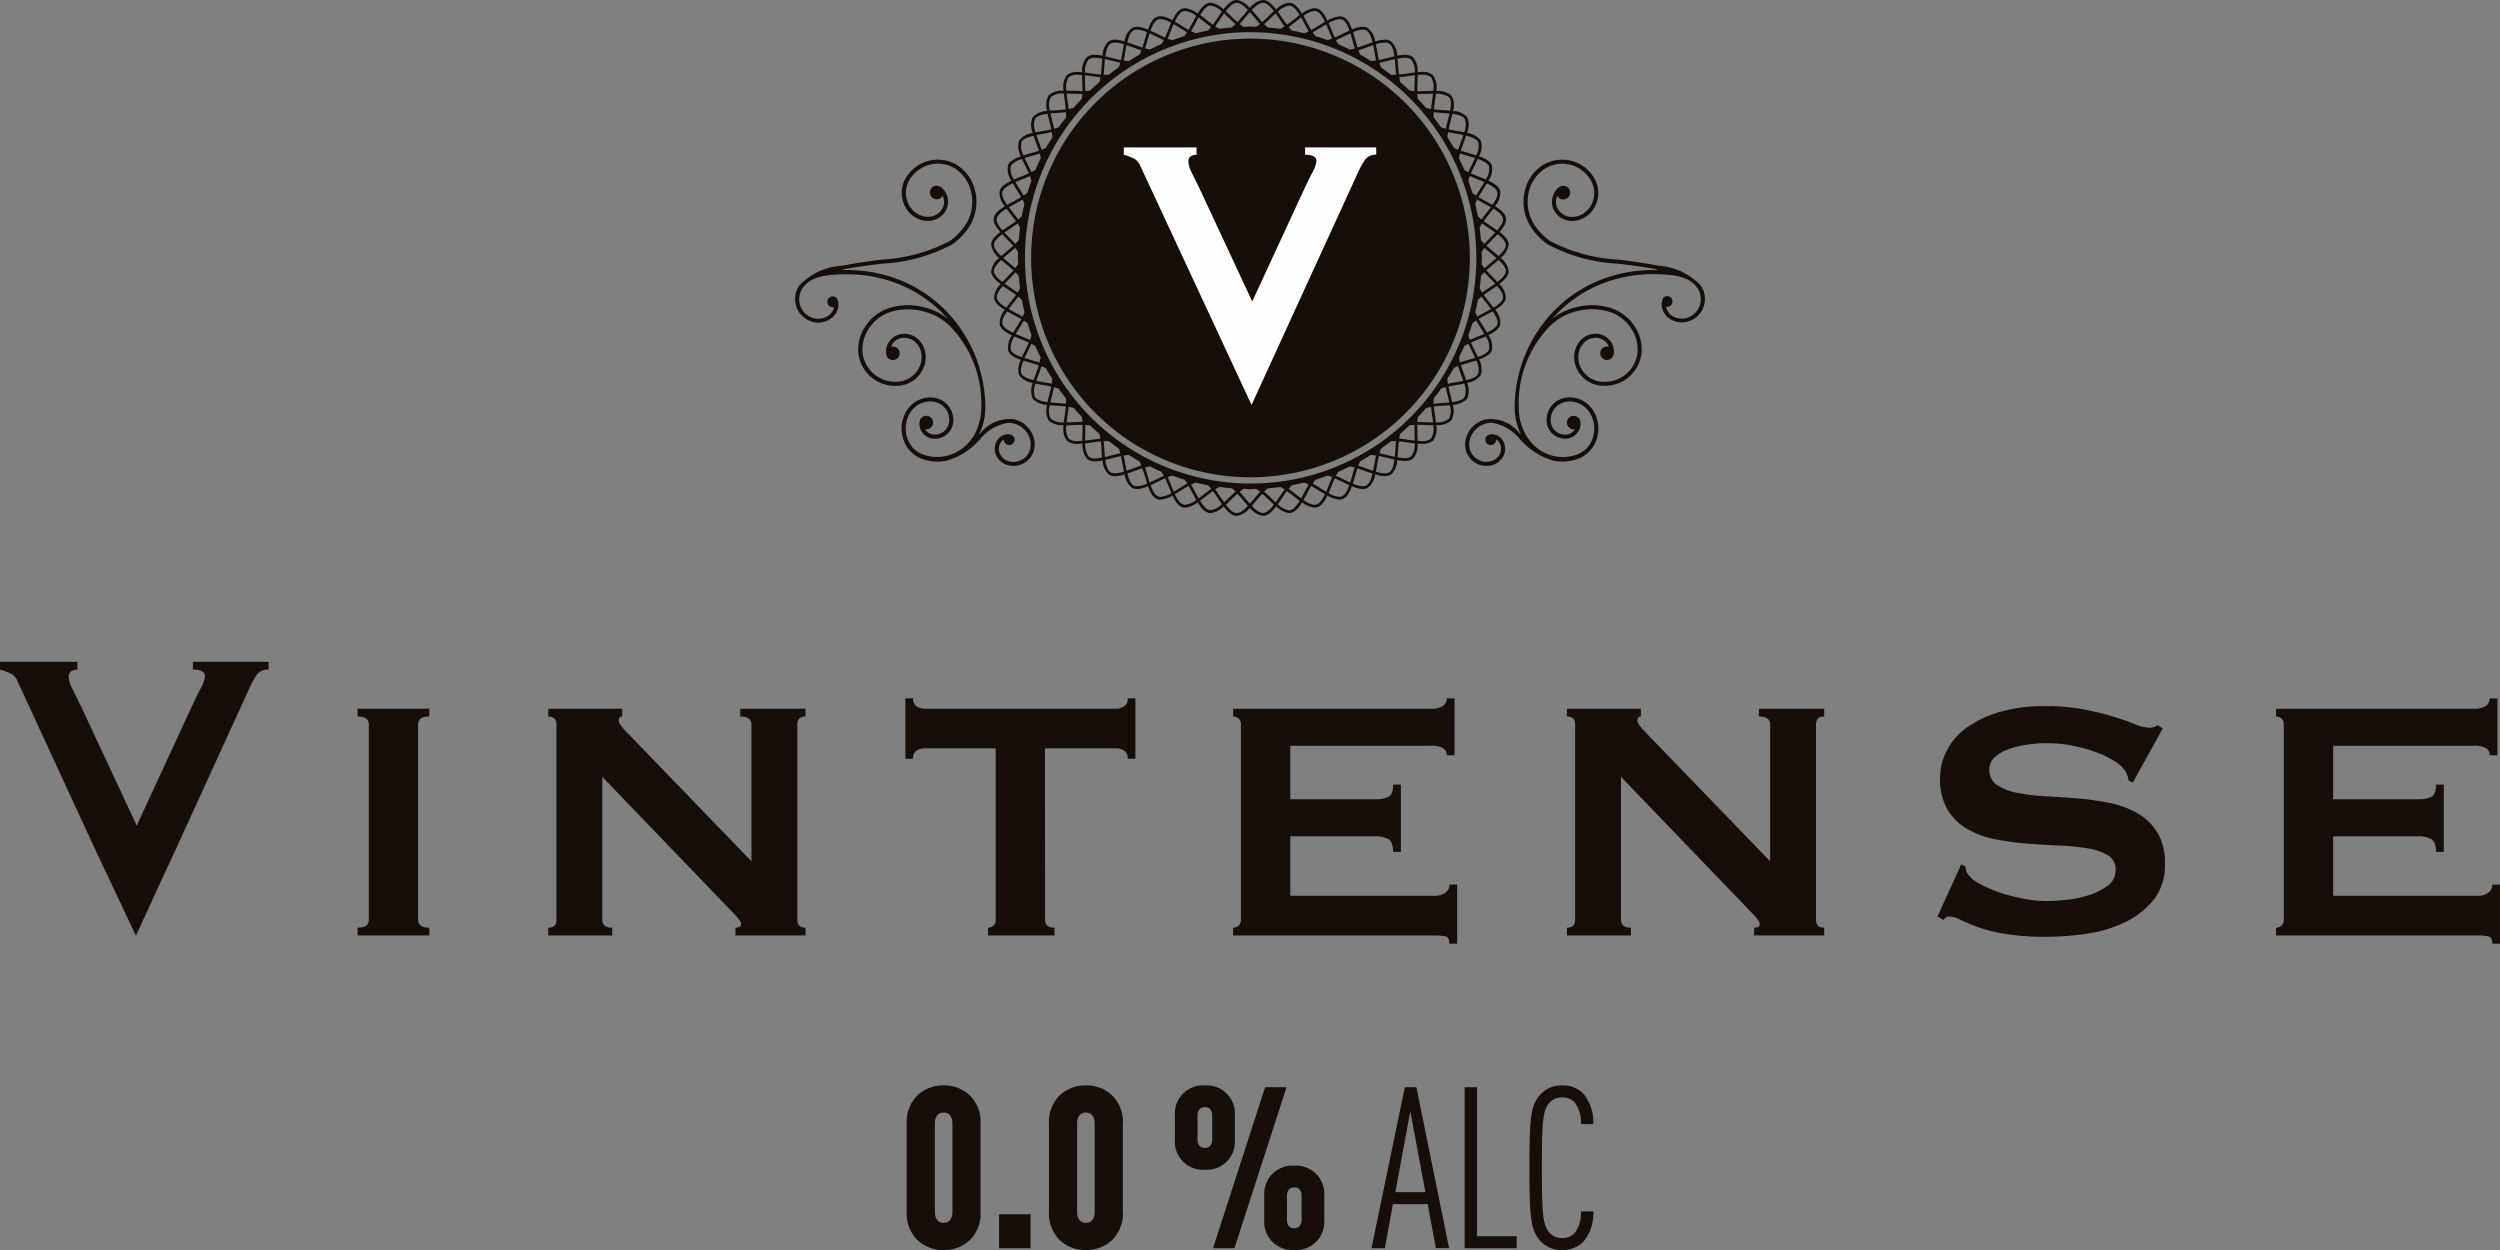 <svg data-name="Group 24" xmlns="http://www.w3.org/2000/svg" width="140" height="70">
  <rect width="100%" height="100%" fill="#808080" stroke="none"/>
  <defs>
    <clipPath id="a">
      <path data-name="Clip 2" d="M0 0h4.136v9.216H0Z" fill="none"/>
    </clipPath>
    <clipPath id="b">
      <path data-name="Clip 5" d="M0 70h140V0H0Z" fill="none"/>
    </clipPath>
  </defs>
  <g data-name="Group 3">
    <path data-name="Clip 2" d="M50.776 60.784h4.136V70h-4.136Z" fill="none"/>
    <g data-name="Group 3" clip-path="url(#a)" transform="translate(50.776 60.784)">
      <path data-name="Fill 1" d="M2.068 9.216a2.06 2.06 0 0 1-1.492-.582A2.1 2.1 0 0 1 0 7.013V2.2A2.1 2.1 0 0 1 .576.582 2.06 2.06 0 0 1 2.068 0 2.06 2.06 0 0 1 3.56.582 2.1 2.1 0 0 1 4.136 2.2v4.81a2.1 2.1 0 0 1-.576 1.624 2.06 2.06 0 0 1-1.492.582Zm0-7.7c-.309 0-.493.232-.493.62v4.941c0 .388.184.62.493.62s.493-.232.493-.62V2.139c0-.388-.184-.62-.493-.62Z" fill="#150e0b"/>
    </g>
  </g>
  <path data-name="Clip 5" d="M0 70h140V0H0Z" fill="none"/>
  <g data-name="Mask Group 4" clip-path="url(#b)">
    <path data-name="Fill 4" d="M55.947 69.9h1.763V68h-1.763Z" fill="#150e0b"/>
    <path data-name="Fill 6" d="M60.811 70a2.06 2.06 0 0 1-1.492-.582 2.1 2.1 0 0 1-.576-1.621v-4.813a2.1 2.1 0 0 1 .576-1.618 2.06 2.06 0 0 1 1.492-.582 2.06 2.06 0 0 1 1.492.582 2.1 2.1 0 0 1 .576 1.618v4.81a2.1 2.1 0 0 1-.576 1.624 2.06 2.06 0 0 1-1.492.582Zm0-7.7c-.309 0-.493.232-.493.62v4.941c0 .388.184.62.493.62s.493-.232.493-.62v-4.938c0-.388-.184-.62-.493-.62Z" fill="#150e0b"/>
    <path data-name="Fill 7" d="M72.479 70a1.575 1.575 0 0 1-1.68-1.671v-1.38a1.575 1.575 0 0 1 1.68-1.671 1.575 1.575 0 0 1 1.68 1.671v1.38A1.575 1.575 0 0 1 72.479 70Zm0-3.507c-.265 0-.411.175-.411.494v1.3c0 .318.146.493.411.493s.411-.175.411-.493v-1.303c.003-.316-.146-.491-.411-.491Zm-3.349 3.405h-1.2l2.916-9.014h1.2l-2.916 9.014Zm-1.657-4.393a1.574 1.574 0 0 1-1.68-1.67v-1.38a1.575 1.575 0 0 1 1.68-1.671 1.575 1.575 0 0 1 1.68 1.671v1.38a1.574 1.574 0 0 1-1.68 1.67Zm0-3.506c-.265 0-.411.175-.411.493v1.3c0 .319.146.494.411.494s.411-.175.411-.494v-1.3c.001-.318-.145-.493-.411-.493Z" fill="#150e0b"/>
    <path data-name="Fill 8" d="M77.555 69.899h-.752l1.868-9.014h.646l1.834 9.012h-.74l-.459-2.467h-1.949l-.448 2.469Zm1.421-7.672-.833 4.531h1.68l-.846-4.531Z" fill="#150e0b"/>
    <path data-name="Fill 9" d="M82.021 69.899v-9.014h.693v8.343h2.221v.671Z" fill="#150e0b"/>
    <path data-name="Fill 10" d="M88.636 69.57a1.614 1.614 0 0 1-1.152.43 1.583 1.583 0 0 1-1.245-.532c-.529-.607-.588-1.316-.588-4.076s.059-3.469.588-4.076a1.583 1.583 0 0 1 1.245-.532 1.551 1.551 0 0 1 1.2.481 2.522 2.522 0 0 1 .54 1.684h-.694a1.852 1.852 0 0 0-.329-1.19.886.886 0 0 0-.717-.3.9.9 0 0 0-.74.325c-.341.443-.4.962-.4 3.608s.059 3.165.4 3.608a.9.9 0 0 0 .74.329.886.886 0 0 0 .717-.3 1.852 1.852 0 0 0 .329-1.19h.693a2.439 2.439 0 0 1-.588 1.735" fill="#150e0b"/>
    <path data-name="Fill 11" d="M69.991 2.162a12.283 12.283 0 1 0 12.32 12.283 12.316 12.316 0 0 0-12.32-12.283" fill="#150e0b"/>
    <path data-name="Fill 12" d="M57.418 23.791a1.505 1.505 0 0 0-.627-.31 2.071 2.071 0 0 0-1.892.789l-.076.07.044-.093a3.44 3.44 0 0 0 .311-1.474 7.751 7.751 0 0 0-1.286-4.22 7.527 7.527 0 0 0-3.341-2.806 8.047 8.047 0 0 0-3.134-.626h-.193v-.04c.6-.113 1.2-.192 1.775-.268h.015l.384-.049a9.244 9.244 0 0 0 3.944-1.09 3.662 3.662 0 0 0 .852-.853 2.622 2.622 0 0 0 .356-2.339 2.31 2.31 0 0 0-.96-1.243 2.076 2.076 0 0 0-2.75.556 1.652 1.652 0 0 0-.01 2 1.514 1.514 0 0 0 .465.4 1.339 1.339 0 0 0 .885.156 1.135 1.135 0 0 0 .732-.475 1.021 1.021 0 0 0 .16-.781 1.153 1.153 0 0 0-.259-.512.514.514 0 0 0-.34-.181h-.02a.379.379 0 0 0-.379.359.373.373 0 0 0 .1.272.38.38 0 0 0 .6-.041l.021-.031.014.035a.751.751 0 0 1 .044.145.793.793 0 0 1-.125.608.9.9 0 0 1-.582.376 1.1 1.1 0 0 1-.732-.13 1.3 1.3 0 0 1-.4-.339 1.426 1.426 0 0 1 .014-1.726 1.839 1.839 0 0 1 2.443-.5 2.083 2.083 0 0 1 .857 1.124 2.394 2.394 0 0 1-.326 2.134 3.469 3.469 0 0 1-.8.8 9.235 9.235 0 0 1-3.84 1.051l-.381.049c-.5.066-.952.134-1.378.207-.128.028-.272.054-.425.082a3.577 3.577 0 0 0-2.434 1.13 1.582 1.582 0 0 0-.116.232 1.363 1.363 0 0 0-.026.955 1.327 1.327 0 0 0 .926.837 1.229 1.229 0 0 0 .926-.144 1 1 0 0 0 .411-.448.836.836 0 0 0 .006-.729.3.3 0 0 0-.216-.109h-.015a.3.3 0 0 0-.014.6.252.252 0 0 0 .053 0h.029l-.007.029a.84.84 0 0 1-.045.127.77.77 0 0 1-.313.348 1.013 1.013 0 0 1-.757.119 1.1 1.1 0 0 1-.767-.691 1.131 1.131 0 0 1 .023-.8c.38-.9 1.565-.94 2.274-.967a7.819 7.819 0 0 1 3.346.6 7.2 7.2 0 0 1 2.466 1.725l.127.138-.154-.107a3.34 3.34 0 0 0-1.127-.508 3.569 3.569 0 0 0-1.946.025 2.53 2.53 0 0 0-1.386 1.062 2.3 2.3 0 0 0-.367 1.524 2.064 2.064 0 0 0 2.053 1.784h.1a1.657 1.657 0 0 0 1.57-1.25 1.512 1.512 0 0 0 .019-.609 1.329 1.329 0 0 0-.435-.785 1.143 1.143 0 0 0-.828-.269 1.025 1.025 0 0 0-.709.366 1 1 0 0 0-.226.526.6.6 0 0 0 .076.423.381.381 0 0 0 .286.152H50a.379.379 0 0 0 .378-.359.378.378 0 0 0-.36-.4.327.327 0 0 0-.085.005l-.038.007.016-.035a.782.782 0 0 1 .112-.178.8.8 0 0 1 .552-.284h.073a.906.906 0 0 1 .586.217 1.094 1.094 0 0 1 .358.649 1.3 1.3 0 0 1-.016.52 1.43 1.43 0 0 1-1.348 1.073h-.091a1.835 1.835 0 0 1-1.829-1.585 2.075 2.075 0 0 1 .332-1.372 2.3 2.3 0 0 1 1.259-.964 3.361 3.361 0 0 1 1.819-.018 3.215 3.215 0 0 1 1.5.843 6.21 6.21 0 0 1 1.733 4.5 3.172 3.172 0 0 1-.348 1.494 2.5 2.5 0 0 1-.975 1.006 2.318 2.318 0 0 1-1.989.152 1.544 1.544 0 0 1-.53-.367 1.658 1.658 0 0 1-.239-1.765 1.4 1.4 0 0 1 .364-.5 1.308 1.308 0 0 1 1.049-.305 1.022 1.022 0 0 1 .864 1.161.8.8 0 0 1-.905.67.61.61 0 0 1-.412-.253l-.022-.036h.044a.358.358 0 0 0 .271-.092.377.377 0 0 0-.23-.662h-.019a.379.379 0 0 0-.346.221.68.68 0 0 0-.025.378.845.845 0 0 0 .706.674 1.024 1.024 0 0 0 1.164-.863 1.249 1.249 0 0 0-1.057-1.419 1.538 1.538 0 0 0-1.232.358 1.63 1.63 0 0 0-.423.575 1.922 1.922 0 0 0-.036 1.5 1.739 1.739 0 0 0 .968.973 2.539 2.539 0 0 0 1.414.118 3.921 3.921 0 0 0 1.856-1.181 2.56 2.56 0 0 1 1.6-.943 1.249 1.249 0 0 1 .274.032 1.281 1.281 0 0 1 .887.734 1.1 1.1 0 0 1 .054.747.968.968 0 0 1-1.135.656.783.783 0 0 1-.519-.375.671.671 0 0 1-.049-.556.563.563 0 0 1 .213-.283l.03-.02v.028a.3.3 0 0 0 .284.284h.014a.3.3 0 0 0 .3-.283.276.276 0 0 0-.072-.212.417.417 0 0 0-.3-.111h-.006a.673.673 0 0 0-.349.1.792.792 0 0 0-.332.417.894.894 0 0 0 .066.742 1.011 1.011 0 0 0 .671.487 1.2 1.2 0 0 0 1.4-.815 1.33 1.33 0 0 0-.063-.9 1.507 1.507 0 0 0-.42-.558" fill="#150e0b"/>
    <path data-name="Fill 13" d="M95.372 16.239a1.563 1.563 0 0 0-.116-.233 3.577 3.577 0 0 0-2.435-1.131c-.153-.028-.3-.054-.424-.082a35.78 35.78 0 0 0-1.378-.207l-.381-.047a9.235 9.235 0 0 1-3.846-1.05 3.465 3.465 0 0 1-.8-.8 2.393 2.393 0 0 1-.324-2.135 2.084 2.084 0 0 1 .864-1.121 1.839 1.839 0 0 1 2.443.5 1.425 1.425 0 0 1 .015 1.73 1.3 1.3 0 0 1-.4.339 1.1 1.1 0 0 1-.733.13.9.9 0 0 1-.582-.376.8.8 0 0 1-.125-.608.752.752 0 0 1 .045-.145l.014-.035.021.031a.38.38 0 0 0 .6.041.372.372 0 0 0 .1-.272.379.379 0 0 0-.382-.362h-.019a.515.515 0 0 0-.341.181 1.156 1.156 0 0 0-.259.512 1.019 1.019 0 0 0 .16.781 1.136 1.136 0 0 0 .732.475 1.339 1.339 0 0 0 .885-.156 1.516 1.516 0 0 0 .465-.4 1.652 1.652 0 0 0-.011-2 2.075 2.075 0 0 0-2.75-.56 2.311 2.311 0 0 0-.962 1.243 2.622 2.622 0 0 0 .356 2.339 3.671 3.671 0 0 0 .852.853 9.245 9.245 0 0 0 3.95 1.091l.384.049h.014c.578.076 1.176.155 1.776.268v.04h-.193a8.048 8.048 0 0 0-3.139.625 7.527 7.527 0 0 0-3.34 2.806 7.751 7.751 0 0 0-1.286 4.22 3.44 3.44 0 0 0 .311 1.474l.044.093-.076-.07a2.071 2.071 0 0 0-1.892-.789 1.513 1.513 0 0 0-1.047.868 1.335 1.335 0 0 0-.063.9 1.2 1.2 0 0 0 1.4.815 1.011 1.011 0 0 0 .671-.487.894.894 0 0 0 .066-.742.792.792 0 0 0-.331-.417.675.675 0 0 0-.349-.1h-.008a.418.418 0 0 0-.3.111.276.276 0 0 0-.071.212.3.3 0 0 0 .3.283h.014a.3.3 0 0 0 .287-.285v-.036l.03.02a.563.563 0 0 1 .213.283.67.67 0 0 1-.05.556.782.782 0 0 1-.519.375.968.968 0 0 1-1.135-.656 1.1 1.1 0 0 1 .056-.742 1.279 1.279 0 0 1 .887-.734 1.242 1.242 0 0 1 .274-.032 2.56 2.56 0 0 1 1.6.943 3.921 3.921 0 0 0 1.857 1.181 2.539 2.539 0 0 0 1.414-.118 1.74 1.74 0 0 0 .968-.973 1.923 1.923 0 0 0-.036-1.5 1.634 1.634 0 0 0-.423-.575 1.539 1.539 0 0 0-1.233-.358 1.25 1.25 0 0 0-1.057 1.419 1.025 1.025 0 0 0 1.165.863.846.846 0 0 0 .706-.674.682.682 0 0 0-.025-.378.379.379 0 0 0-.341-.214h-.021a.377.377 0 0 0-.23.662.359.359 0 0 0 .271.092h.043l-.026.035a.61.61 0 0 1-.412.253.8.8 0 0 1-.906-.67 1.023 1.023 0 0 1 .864-1.161 1.309 1.309 0 0 1 1.05.305 1.4 1.4 0 0 1 .364.5 1.657 1.657 0 0 1-.239 1.765 1.545 1.545 0 0 1-.53.367 2.319 2.319 0 0 1-1.99-.152 2.5 2.5 0 0 1-.967-1.013 3.164 3.164 0 0 1-.352-1.497 6.211 6.211 0 0 1 1.732-4.5 3.216 3.216 0 0 1 1.5-.843 3.36 3.36 0 0 1 1.824.024 2.3 2.3 0 0 1 1.259.964 2.075 2.075 0 0 1 .332 1.372 1.835 1.835 0 0 1-1.827 1.589h-.091a1.43 1.43 0 0 1-1.358-1.074 1.293 1.293 0 0 1-.016-.52 1.1 1.1 0 0 1 .358-.649.906.906 0 0 1 .587-.22h.072a.8.8 0 0 1 .552.284.777.777 0 0 1 .112.178l.016.035-.038-.007a.327.327 0 0 0-.085-.005.377.377 0 0 0-.262.124.373.373 0 0 0-.1.272.378.378 0 0 0 .378.359h.019a.381.381 0 0 0 .286-.152.6.6 0 0 0 .076-.423 1 1 0 0 0-.226-.524 1.026 1.026 0 0 0-.709-.366 1.144 1.144 0 0 0-.828.269 1.329 1.329 0 0 0-.435.785 1.515 1.515 0 0 0 .019.609 1.658 1.658 0 0 0 1.57 1.25h.1a2.064 2.064 0 0 0 2.056-1.785 2.3 2.3 0 0 0-.367-1.524 2.529 2.529 0 0 0-1.377-1.058 3.569 3.569 0 0 0-1.949-.025 3.342 3.342 0 0 0-1.127.508l-.153.107.127-.138a7.2 7.2 0 0 1 2.465-1.733 7.818 7.818 0 0 1 3.346-.6c.708.027 1.893.072 2.273.967a1.132 1.132 0 0 1 .023.8 1.1 1.1 0 0 1-.767.691 1.013 1.013 0 0 1-.757-.119.767.767 0 0 1-.31-.358.878.878 0 0 1-.045-.127l-.007-.029h.029a.252.252 0 0 0 .053 0 .3.3 0 0 0 .207-.1.3.3 0 0 0-.021-.421.3.3 0 0 0-.2-.077h-.016a.3.3 0 0 0-.216.109.836.836 0 0 0 .007.729.99.99 0 0 0 .407.452 1.229 1.229 0 0 0 .926.144 1.326 1.326 0 0 0 .93-.835 1.36 1.36 0 0 0-.025-.955" fill="#150e0b"/>
    <path data-name="Fill 14" d="M70.726 28.889a1.178 1.178 0 0 1-.734-.449 1.161 1.161 0 0 1-.734.449h-.025c-.279-.015-.514-.274-.708-.526a1.294 1.294 0 0 1-.727.374.484.484 0 0 1-.075-.006c-.275-.044-.482-.326-.649-.6a1.4 1.4 0 0 1-.7.3.524.524 0 0 1-.132-.017c-.27-.072-.446-.374-.582-.66a1.488 1.488 0 0 1-.668.226.54.54 0 0 1-.194-.034c-.259-.1-.4-.417-.509-.715a1.683 1.683 0 0 1-.614.157.574.574 0 0 1-.264-.058 1.106 1.106 0 0 1-.432-.763 1.947 1.947 0 0 1-.535.1.622.622 0 0 1-.348-.089 1.1 1.1 0 0 1-.347-.793 2.308 2.308 0 0 1-.414.051.653.653 0 0 1-.473-.153 1.242 1.242 0 0 1-.24-.837h-.043c-.071.006-.144.013-.21.013a.85.85 0 0 1-.629-.187 1.106 1.106 0 0 1-.174-.861 1.133 1.133 0 0 1-.842-.265 1.11 1.11 0 0 1-.082-.876 1.121 1.121 0 0 1-.811-.348 1.11 1.11 0 0 1 .011-.88 1.119 1.119 0 0 1-.77-.431 1.092 1.092 0 0 1 .1-.859c-.309-.108-.637-.256-.716-.53a1.226 1.226 0 0 1 .211-.845c-.295-.138-.606-.316-.679-.589a1.111 1.111 0 0 1 .283-.833c-.271-.166-.555-.374-.6-.647a1.112 1.112 0 0 1 .369-.8c-.26-.193-.521-.429-.536-.708a1.112 1.112 0 0 1 .45-.757 1.119 1.119 0 0 1-.45-.756c.015-.274.267-.5.512-.693-.2-.231-.423-.534-.352-.819.065-.261.343-.463.607-.625a1.137 1.137 0 0 1-.292-.85c.072-.269.375-.444.662-.58a1.117 1.117 0 0 1-.193-.859c.1-.261.438-.409.72-.509a1.115 1.115 0 0 1-.1-.874 1.13 1.13 0 0 1 .77-.431 1.114 1.114 0 0 1-.011-.88 1.119 1.119 0 0 1 .811-.348 1.128 1.128 0 0 1 .082-.877 1.129 1.129 0 0 1 .842-.265 1.108 1.108 0 0 1 .174-.86.852.852 0 0 1 .629-.188c.054 0 .114.005.171.011l.065.006a1.133 1.133 0 0 1 .262-.846.709.709 0 0 1 .461-.131 2.413 2.413 0 0 1 .418.049 1.112 1.112 0 0 1 .35-.807.615.615 0 0 1 .348-.09 1.925 1.925 0 0 1 .535.1 1.108 1.108 0 0 1 .429-.763.574.574 0 0 1 .266-.058 1.681 1.681 0 0 1 .614.158c.106-.3.251-.617.509-.716a.54.54 0 0 1 .194-.034 1.486 1.486 0 0 1 .668.226c.137-.286.314-.589.582-.66a.488.488 0 0 1 .132-.017 1.4 1.4 0 0 1 .7.3c.165-.27.373-.552.648-.6a.477.477 0 0 1 .075-.006 1.29 1.29 0 0 1 .726.374c.194-.252.43-.512.708-.526h.025a1.176 1.176 0 0 1 .734.45A1.169 1.169 0 0 1 70.726 0h.025c.279.015.515.274.708.526a1.294 1.294 0 0 1 .727-.374.477.477 0 0 1 .074.006c.277.044.483.326.649.6a1.326 1.326 0 0 1 .7-.3.491.491 0 0 1 .133.017c.274.073.452.383.59.676A1.544 1.544 0 0 1 75.02.92a.565.565 0 0 1 .164.02c.275.079.422.4.53.712a1.638 1.638 0 0 1 .6-.151.576.576 0 0 1 .265.058 1.12 1.12 0 0 1 .431.763 1.942 1.942 0 0 1 .535-.1.617.617 0 0 1 .349.09 1.11 1.11 0 0 1 .349.807 2.432 2.432 0 0 1 .419-.049.712.712 0 0 1 .461.131 1.129 1.129 0 0 1 .263.841l.065-.006c.058-.005.118-.011.172-.011a.852.852 0 0 1 .629.188 1.128 1.128 0 0 1 .173.878 1.257 1.257 0 0 1 .839.242 1.014 1.014 0 0 1 .1.884 1.125 1.125 0 0 1 .8.346 1.114 1.114 0 0 1-.011.88 1.135 1.135 0 0 1 .77.431 1.11 1.11 0 0 1-.1.874c.283.1.62.248.72.509a1.107 1.107 0 0 1-.194.859c.287.136.591.312.663.58a1.134 1.134 0 0 1-.293.849c.263.163.542.365.607.625.07.285-.151.588-.352.819.245.189.5.42.512.693a1.114 1.114 0 0 1-.451.758 1.112 1.112 0 0 1 .451.757c-.015.278-.275.512-.527.706a1.137 1.137 0 0 1 .369.8c-.044.275-.328.482-.6.647a1.111 1.111 0 0 1 .284.833c-.072.268-.376.445-.663.581a1.11 1.11 0 0 1 .194.859c-.1.26-.42.4-.72.508a1.116 1.116 0 0 1 .1.875 1.118 1.118 0 0 1-.77.431 1.135 1.135 0 0 1 .011.88 1.121 1.121 0 0 1-.811.348 1.114 1.114 0 0 1-.082.876 1.129 1.129 0 0 1-.842.265 1.117 1.117 0 0 1-.174.861.853.853 0 0 1-.629.187c-.057 0-.12-.005-.181-.011h-.056a1.111 1.111 0 0 1-.263.841.712.712 0 0 1-.461.131 2.44 2.44 0 0 1-.419-.049 1.115 1.115 0 0 1-.349.808.623.623 0 0 1-.349.089 1.956 1.956 0 0 1-.535-.1 1.123 1.123 0 0 1-.431.763.569.569 0 0 1-.264.058 1.667 1.667 0 0 1-.614-.157c-.106.3-.251.617-.509.715a.547.547 0 0 1-.194.034 1.486 1.486 0 0 1-.668-.226c-.137.286-.314.588-.582.66a.528.528 0 0 1-.133.017 1.318 1.318 0 0 1-.7-.3c-.167.27-.376.552-.65.6a.524.524 0 0 1-.076.005 1.284 1.284 0 0 1-.725-.373c-.181.236-.427.51-.707.525Zm-.04-1.24c-.1.113-.206.232-.306.352-.077.092-.178.212-.278.326.178.188.41.4.624.4h.017c.216-.012.431-.257.594-.47-.1-.093-.2-.19-.31-.294s-.234-.218-.341-.314Zm-1.389 0c-.1.089-.209.19-.341.319l-.31.294c.162.211.377.457.595.469h.017c.211 0 .444-.216.624-.4-.085-.1-.168-.2-.257-.3L69.604 28a13.26 13.26 0 0 0-.307-.351Zm-1.38-.149c-.135.1-.27.2-.373.282s-.217.169-.34.259c.14.228.329.5.544.529a.333.333 0 0 0 .053 0 1.166 1.166 0 0 0 .626-.338c-.081-.114-.163-.236-.243-.353-.1-.146-.185-.271-.268-.383Zm4.149 0c-.079.109-.164.23-.267.383-.09.135-.169.25-.242.353a1.159 1.159 0 0 0 .627.339.332.332 0 0 0 .053 0c.214-.034.4-.3.542-.529-.117-.086-.236-.179-.339-.259-.144-.113-.263-.2-.374-.282Zm1.358-.287c-.074.127-.15.265-.226.408l-.2.376a1.209 1.209 0 0 0 .619.274.344.344 0 0 0 .093-.012c.21-.056.369-.342.484-.584-.12-.07-.24-.142-.365-.221s-.262-.161-.4-.24Zm-6.864 0c-.135.076-.27.157-.4.239s-.254.157-.366.222c.115.241.274.527.484.583a.331.331 0 0 0 .086.011 1.237 1.237 0 0 0 .624-.268c-.064-.113-.128-.232-.2-.373s-.156-.285-.228-.409Zm3.087.165a1.9 1.9 0 0 0-.228.163c.1.116.208.236.307.355s.186.222.266.311c.078-.088.157-.181.234-.272l.033-.04c.115-.138.215-.254.306-.355a1.909 1.909 0 0 0-.228-.163c-.052 0-.1 0-.155.008s-.126.009-.191.009-.128 0-.191-.009-.1-.007-.154-.008Zm2.045-.107c-.237.032-.469.057-.688.074a1.911 1.911 0 0 0-.208.184c.11.1.219.2.342.32s.2.2.3.283c.071-.1.147-.211.232-.338.1-.147.187-.273.268-.384a2.143 2.143 0 0 0-.244-.139Zm-3.4 0a2.1 2.1 0 0 0-.242.138c.09.123.177.25.268.385l.024.036c.068.1.139.2.209.3.081-.074.17-.158.3-.283s.244-.232.343-.32a2.1 2.1 0 0 0-.208-.184c-.208-.016-.428-.04-.691-.074Zm4.735-.247c-.211.051-.44.1-.678.147a2.269 2.269 0 0 0-.184.2c.139.1.28.21.374.284.121.1.223.174.327.249.067-.119.133-.243.194-.359.087-.164.159-.294.226-.409a2.319 2.319 0 0 0-.259-.113Zm-6.065 0a2.386 2.386 0 0 0-.259.113c.075.128.148.262.225.409.064.121.13.244.2.359.094-.069.2-.148.326-.249.143-.112.262-.2.374-.283a2.177 2.177 0 0 0-.184-.2c-.242-.044-.478-.1-.677-.147Zm7.785-.24c-.064.143-.125.287-.182.429-.049.122-.106.264-.164.4a1.364 1.364 0 0 0 .6.209.386.386 0 0 0 .137-.023c.2-.078.332-.378.421-.631-.14-.063-.28-.131-.387-.183a20.565 20.565 0 0 0-.428-.197Zm-9.5 0a8.425 8.425 0 0 0-.423.2c-.116.056-.252.122-.387.183.089.252.217.553.42.631a.389.389 0 0 0 .138.023 1.364 1.364 0 0 0 .6-.209 10.737 10.737 0 0 1-.137-.331l-.026-.066c-.067-.164-.126-.3-.182-.429Zm9.1-.151c-.247.089-.454.162-.673.227a2.07 2.07 0 0 0-.159.217c.127.073.251.148.4.242.119.076.237.148.35.213.056-.126.11-.261.156-.377.072-.178.129-.312.184-.435a2.261 2.261 0 0 0-.259-.087Zm-8.695 0a2.183 2.183 0 0 0-.259.087c.069.157.129.3.183.435l.021.051c.044.108.089.221.135.326.122-.07.241-.144.352-.213.153-.1.281-.173.4-.242a2.19 2.19 0 0 0-.159-.217 11.606 11.606 0 0 1-.673-.227Zm10.368-.412c-.043.13-.087.276-.136.446s-.085.3-.122.412a1.527 1.527 0 0 0 .558.149.422.422 0 0 0 .184-.036c.194-.1.29-.411.353-.672-.149-.049-.294-.1-.4-.14s-.286-.105-.445-.155Zm-12.041 0c-.156.05-.318.108-.442.153-.15.055-.282.1-.4.141.062.26.158.573.352.672a.428.428 0 0 0 .193.041 1.528 1.528 0 0 0 .559-.149c-.043-.135-.085-.283-.122-.412-.064-.174-.107-.316-.148-.442Zm6.02-24.42a12.639 12.639 0 1 0 12.677 12.64A12.672 12.672 0 0 0 69.991 1.805Zm5.586 24.319-.1.05c-.174.084-.353.171-.536.246a2.022 2.022 0 0 0-.133.229c.159.071.3.137.425.2.111.054.241.117.371.175.038-.119.074-.245.109-.367l.007-.023a10.8 10.8 0 0 1 .136-.451 2.251 2.251 0 0 0-.279-.059Zm-11.186 0a2.187 2.187 0 0 0-.275.059c.047.146.092.294.136.45.037.13.076.265.115.392.1-.047.22-.1.372-.175s.3-.144.425-.2a2.2 2.2 0 0 0-.133-.229c-.182-.075-.362-.162-.536-.246l-.1-.05Zm12.816-.588c-.031.147-.061.3-.088.459s-.052.295-.078.425a1.821 1.821 0 0 0 .495.091.473.473 0 0 0 .263-.064c.143-.093.229-.31.28-.706a8.347 8.347 0 0 1-.416-.1c-.167-.037-.313-.075-.456-.105Zm-14.444.008c-.129.028-.271.062-.447.109s-.3.076-.424.1c.035.26.1.574.278.691a.471.471 0 0 0 .262.064 1.836 1.836 0 0 0 .5-.091c-.024-.117-.046-.24-.078-.425-.032-.154-.058-.305-.091-.448Zm14-.066-.161.1c-.143.089-.29.181-.441.263a2.173 2.173 0 0 0-.106.239c.155.051.3.1.444.155.115.042.238.086.387.136.027-.131.051-.269.074-.4s.055-.305.087-.456a2.333 2.333 0 0 0-.283-.033Zm-13.558 0a2.173 2.173 0 0 0-.288.036c.03.143.058.29.085.45l.012.067c.02.111.04.226.063.335.105-.036.221-.076.387-.136.15-.056.3-.108.444-.155a2.073 2.073 0 0 0-.107-.238 7.315 7.315 0 0 1-.421-.252l-.174-.108Zm-1.57-.758c-.157.016-.322.038-.464.058-.162.024-.291.041-.408.054a1.145 1.145 0 0 0 .193.734.5.5 0 0 0 .363.109 2.182 2.182 0 0 0 .391-.05c-.013-.123-.022-.25-.031-.383v-.058a15.236 15.236 0 0 0-.041-.46Zm16.692 0c-.016.148-.03.3-.041.464s-.02.293-.033.426a2.253 2.253 0 0 0 .4.049.567.567 0 0 0 .362-.1 1.029 1.029 0 0 0 .2-.728c-.14-.016-.286-.037-.424-.057s-.306-.042-.464-.058ZM61.974 24.7c-.034 0-.072 0-.108.007h-.061c.018.163.03.334.039.464s.02.285.033.421c.12-.027.253-.06.406-.1a9.8 9.8 0 0 1 .451-.109 2.159 2.159 0 0 0-.087-.266c-.16-.111-.316-.231-.467-.347l-.083-.064h-.042a.553.553 0 0 0-.081-.006Zm16.035 0a.55.55 0 0 0-.079.007l-.042.005-.083.064c-.152.117-.308.237-.468.347a2.106 2.106 0 0 0-.086.258c.144.03.289.065.457.107.142.036.273.067.4.094.01-.106.018-.218.026-.327l.006-.079c.01-.168.023-.32.039-.464l-.062-.005c-.037-.007-.074-.007-.108-.007Zm1.36-.906c0 .141 0 .295.009.469v.01c.005.146.01.282.011.417h.055c.059.005.121.011.175.011a.723.723 0 0 0 .517-.141 1.036 1.036 0 0 0 .127-.747c-.139 0-.285-.005-.426-.011a11.61 11.61 0 0 0-.461-.012Zm-18.764 0c-.14 0-.284 0-.458.012-.142.005-.29.011-.428.012a1.024 1.024 0 0 0 .127.746.726.726 0 0 0 .517.141c.07 0 .149-.008.226-.015h.021c0-.13 0-.262.007-.4v-.011c.005-.162.007-.324.005-.482Zm18.6 0a2.129 2.129 0 0 0-.278.026c-.193.184-.356.332-.513.466a1.9 1.9 0 0 0-.06.275c.149.015.305.036.465.058.14.02.276.04.407.055 0-.141-.006-.286-.011-.41-.001-.138-.006-.304-.005-.464Zm-18.428 0c0 .135 0 .288-.005.481 0 .112-.008.258-.008.4.113-.013.242-.03.391-.052.168-.023.319-.044.465-.058a2.014 2.014 0 0 0-.06-.275c-.154-.132-.317-.28-.514-.466a2.157 2.157 0 0 0-.263-.024Zm18.6-.163c.15 0 .309.006.463.013s.285.009.412.01c-.012-.106-.029-.231-.054-.4s-.045-.328-.059-.463a2.01 2.01 0 0 0-.276.059c-.16.186-.329.366-.458.5a2.061 2.061 0 0 0-.032.285Zm-19.533-.845c-.014.135-.033.283-.059.464-.018.126-.039.269-.054.4h.04c.129 0 .259 0 .371-.009.154-.006.313-.013.464-.013h.013a2.106 2.106 0 0 0-.035-.28c-.186-.2-.333-.357-.463-.508a2.172 2.172 0 0 0-.276-.06Zm21.347-.093c-.119.012-.24.02-.368.028h-.06a10.42 10.42 0 0 0-.465.04c.014.135.032.283.058.463s.043.3.058.427a1.021 1.021 0 0 0 .729-.207 1.024 1.024 0 0 0 .049-.754Zm-22.4 0a1.024 1.024 0 0 0 .049.754 1.023 1.023 0 0 0 .729.207c.015-.125.033-.252.052-.386l.006-.041c.024-.171.043-.322.058-.462a9.76 9.76 0 0 0-.465-.04c-.134-.009-.286-.019-.428-.033Zm22.166-1.011a2.074 2.074 0 0 0-.259.086c-.1.149-.217.3-.326.437l-.086.112a1.933 1.933 0 0 0 0 .29c.152-.016.305-.028.467-.039.136-.009.277-.018.41-.032-.029-.127-.061-.255-.1-.4s-.073-.306-.104-.453Zm-21.934 0c-.028.129-.061.27-.108.456l-.013.052a10.85 10.85 0 0 0-.083.346c.133.014.274.023.41.032.171.011.324.024.467.039a1.937 1.937 0 0 0 0-.29l-.065-.084a11.064 11.064 0 0 1-.348-.466 2.315 2.315 0 0 0-.258-.084Zm22.969-.2c-.136.027-.283.053-.421.077s-.3.054-.459.087c.029.135.062.28.106.454.037.145.071.281.1.416.265-.035.586-.1.7-.279a1.023 1.023 0 0 0-.024-.756Zm-24 0a1.028 1.028 0 0 0-.031.755c.118.181.439.244.7.279.03-.135.064-.271.1-.415.042-.165.077-.314.106-.455-.147-.031-.3-.061-.459-.087-.132-.024-.277-.05-.419-.078Zm23.665-.982a2.207 2.207 0 0 0-.239.106c-.083.152-.176.3-.267.443l-.1.153a1.985 1.985 0 0 0 .029.288c.15-.032.3-.06.461-.087.13-.022.269-.047.4-.075a9.031 9.031 0 0 0-.119-.337l-.018-.05a12.382 12.382 0 0 1-.155-.442Zm-23.333.007c-.041.127-.09.266-.152.436-.046.123-.1.255-.139.386.138.028.281.054.4.075.168.028.319.057.462.087a2 2 0 0 0 .029-.287l-.1-.16a6.924 6.924 0 0 1-.259-.431 2.276 2.276 0 0 0-.241-.106Zm24.342-.315c-.144.045-.3.088-.411.121-.17.048-.316.093-.446.136.049.154.1.309.152.44s.1.275.144.4c.261-.062.574-.158.671-.351a1.025 1.025 0 0 0-.11-.748Zm-25.354.008c-.149.359-.181.585-.105.734.1.192.411.288.672.351.043-.129.092-.264.143-.4.057-.154.108-.3.151-.433a10.89 10.89 0 0 0-.442-.13c-.137-.038-.282-.078-.419-.121Zm.443-.954c-.054.121-.117.256-.2.424-.071.142-.131.268-.184.383.13.04.268.078.4.115.171.046.316.088.445.129a2.124 2.124 0 0 0 .06-.286l-.062-.128c-.079-.164-.162-.333-.233-.5a2.18 2.18 0 0 0-.23-.133Zm24.474 0a2.07 2.07 0 0 0-.229.133c-.07.166-.149.33-.226.489l-.068.142a1.966 1.966 0 0 0 .058.28c.162-.053.334-.1.449-.135l.062-.018c.11-.031.224-.063.333-.1-.051-.113-.108-.228-.163-.339l-.015-.031a6.462 6.462 0 0 1-.201-.416Zm-25.425-.4a1.144 1.144 0 0 0-.2.732c.06.208.364.337.623.427.061-.135.131-.278.192-.4.082-.168.145-.3.2-.421-.13-.059-.261-.113-.431-.182l-.021-.008c-.125-.05-.243-.1-.359-.147Zm26.4-.007c-.131.058-.272.114-.4.163s-.283.115-.43.182c.057.129.123.271.2.421.061.124.126.256.185.385.252-.088.552-.215.631-.419a1.023 1.023 0 0 0-.188-.733Zm-.534-.889a2.326 2.326 0 0 0-.218.158 10.89 10.89 0 0 1-.213.632l-.01.027a2.09 2.09 0 0 0 .086.269c.137-.061.279-.12.433-.182.107-.042.247-.1.38-.156-.07-.119-.145-.238-.215-.349a7.409 7.409 0 0 1-.248-.399Zm-25.339 0c-.073.13-.154.264-.246.412-.069.111-.14.227-.205.339.12.052.246.1.364.149.165.066.306.126.433.182a2 2 0 0 0 .086-.268l-.019-.053c-.07-.2-.142-.4-.2-.608a2.329 2.329 0 0 0-.218-.149Zm-.93-.516c-.161.235-.319.5-.264.709s.35.372.6.49c.055-.1.112-.188.172-.287l.041-.067c.091-.146.173-.285.245-.412-.124-.071-.256-.145-.417-.229s-.274-.138-.382-.2Zm27.192 0c-.1.059-.221.122-.377.2s-.28.15-.41.225c.067.117.144.244.242.4l.011.018c.075.12.146.233.213.346.242-.115.528-.273.584-.482s-.116-.482-.268-.703Zm-26.572-.825c-.081.111-.171.23-.284.373-.082.1-.17.216-.251.324l.362.2c.168.088.3.161.418.229a2.246 2.246 0 0 0 .108-.254 11.84 11.84 0 0 1-.149-.685 2.3 2.3 0 0 0-.2-.184Zm25.943 0a2.141 2.141 0 0 0-.2.184c-.038.2-.085.419-.149.679a2.15 2.15 0 0 0 .113.256c.133-.076.268-.149.412-.225s.254-.135.362-.2c-.083-.111-.173-.225-.251-.324a7.324 7.324 0 0 1-.288-.369Zm.864-.6c-.11.078-.225.156-.354.241s-.266.182-.383.266c.088.121.183.247.282.372.086.108.177.224.262.338.228-.139.5-.326.53-.541s-.161-.476-.338-.679Zm-27.67 0c-.174.2-.37.464-.337.677s.3.4.53.541c.08-.108.166-.217.261-.338s.195-.25.283-.372a13.296 13.296 0 0 0-.383-.266c-.128-.086-.244-.163-.354-.241Zm26.963-.76a2.1 2.1 0 0 0-.185.207c-.019.235-.044.467-.074.688a2.288 2.288 0 0 0 .139.242c.118-.086.241-.171.386-.267.11-.073.227-.151.339-.231-.091-.1-.189-.2-.283-.3a11.912 11.912 0 0 1-.322-.342Zm-26.256 0c-.088.1-.187.2-.321.341l-.032.033c-.085.087-.172.176-.251.264.115.082.236.162.339.231.16.107.278.19.385.267a2.006 2.006 0 0 0 .139-.242 14.197 14.197 0 0 1-.073-.688 2.1 2.1 0 0 0-.187-.209Zm27.05-.691c-.1.091-.213.183-.326.277s-.227.191-.354.305c.09.1.191.208.319.34.09.093.2.2.3.309.213-.162.46-.376.471-.592s-.216-.458-.411-.642Zm-27.846 0c-.195.184-.417.423-.406.639s.258.43.471.592c.094-.1.2-.207.3-.309.122-.127.223-.233.32-.34-.109-.1-.228-.2-.354-.305l-.016-.013c-.114-.094-.217-.18-.316-.267Zm27.067-.677a2.167 2.167 0 0 0-.168.229c0 .048 0 .1.008.143 0 .064.009.13.009.2s0 .128-.009.19-.007.1-.008.154a2.085 2.085 0 0 0 .164.228c.125-.113.256-.223.356-.306s.207-.172.313-.266c-.086-.076-.178-.153-.267-.228l-.046-.039a15.017 15.017 0 0 1-.351-.3Zm-26.288 0c-.1.09-.213.186-.351.3l-.031.026c-.094.078-.192.159-.282.24.089.079.185.159.278.237l.034.029c.144.119.257.216.356.306a1.953 1.953 0 0 0 .163-.227c0-.052 0-.1-.008-.154s-.009-.126-.009-.19 0-.126.009-.187.007-.1.008-.153a2.254 2.254 0 0 0-.167-.23Zm27.014-.765c-.084.09-.181.189-.3.312s-.223.229-.318.333c.1.085.206.181.348.3.1.084.218.182.326.277.195-.183.418-.422.406-.639s-.254-.426-.462-.586Zm-27.741 0c-.208.161-.447.372-.459.584s.211.455.406.639c.116-.1.242-.208.327-.277.134-.112.248-.21.348-.3-.092-.1-.2-.213-.319-.333-.102-.107-.207-.214-.303-.317Zm26.878-.6a2.116 2.116 0 0 0-.139.242c.03.223.055.454.074.688a2.217 2.217 0 0 0 .191.212c.1-.113.212-.226.32-.335s.2-.2.291-.3c-.12-.086-.245-.17-.351-.24a16.84 16.84 0 0 1-.386-.267Zm-26.015 0c-.109.079-.232.164-.385.267-.1.066-.229.152-.351.24.092.1.192.2.29.3s.216.22.321.335a2.017 2.017 0 0 0 .191-.212c.017-.215.041-.441.073-.688a2 2 0 0 0-.139-.251Zm26.639-.827c-.073.1-.156.2-.251.325s-.2.254-.282.372c.1.076.223.158.383.266.134.089.254.169.366.25.178-.206.377-.469.325-.679s-.316-.404-.541-.543Zm-27.262 0c-.225.138-.489.323-.542.534s.146.473.325.679c.114-.082.238-.165.366-.25s.266-.182.383-.266c-.084-.117-.179-.242-.283-.372s-.181-.242-.249-.334Zm26.36-.51a2.128 2.128 0 0 0-.109.248c.065.264.112.48.149.679a2.16 2.16 0 0 0 .2.183c.089-.121.183-.243.284-.373.079-.1.163-.206.241-.311-.095-.055-.2-.109-.293-.161l-.055-.03c-.152-.092-.289-.169-.417-.244Zm-25.458 0c-.128.075-.265.152-.419.235-.116.062-.236.126-.348.191.08.107.167.217.241.311.11.139.2.261.284.373a2.3 2.3 0 0 0 .2-.183c.043-.24.1-.478.148-.68a2.191 2.191 0 0 0-.106-.256Zm26-.91c-.067.113-.138.226-.213.346l-.011.018c-.095.15-.175.283-.246.407.129.076.27.156.419.236.112.06.241.13.362.2.157-.224.331-.51.274-.723s-.342-.367-.584-.482Zm-26.551 0c-.243.115-.528.274-.584.482s.116.5.274.723c.107-.061.216-.121.332-.184l.03-.016c.137-.073.278-.152.418-.235-.068-.119-.146-.249-.246-.407s-.158-.267-.22-.372Zm25.6-.407a2.1 2.1 0 0 0-.086.268c.084.235.159.447.224.667a2.221 2.221 0 0 0 .212.158c.073-.127.152-.256.247-.407.072-.113.148-.233.216-.349-.116-.05-.236-.1-.38-.157s-.294-.127-.434-.189Zm-24.639 0c-.132.059-.278.12-.433.181-.138.055-.261.105-.38.157.067.115.143.234.215.349.09.141.17.274.247.407a2.233 2.233 0 0 0 .212-.158c.063-.213.138-.424.21-.628l.014-.039a1.952 1.952 0 0 0-.086-.278Zm-.445-.962c-.253.089-.554.218-.631.419a1.023 1.023 0 0 0 .188.733c.13-.058.271-.114.4-.163.17-.068.307-.126.431-.182-.064-.145-.133-.289-.2-.422s-.129-.255-.188-.385Zm25.528 0c-.06.131-.124.262-.185.385s-.132.274-.2.422c.127.057.272.118.43.181.111.044.256.1.4.163a1.021 1.021 0 0 0 .188-.732c-.079-.202-.38-.33-.633-.419Zm-.994-.305a1.983 1.983 0 0 0-.058.28l.064.132c.079.164.16.331.23.5a2.092 2.092 0 0 0 .229.132c.068-.152.142-.306.2-.423s.119-.242.178-.37c-.129-.04-.264-.079-.395-.116-.157-.045-.306-.09-.448-.136Zm-23.541 0c-.136.044-.283.089-.45.136-.135.038-.267.075-.394.115.057.125.119.252.178.37.082.166.145.3.2.423a2.181 2.181 0 0 0 .23-.132c.073-.177.158-.352.241-.521l.054-.111a1.985 1.985 0 0 0-.059-.281ZM82.104 7.6a12.9 12.9 0 0 1-.144.4c-.065.178-.112.314-.153.44.15.048.3.094.447.135.125.035.272.077.411.122a1.024 1.024 0 0 0 .11-.749c-.096-.189-.409-.286-.671-.348Zm-24.225 0c-.262.063-.574.159-.672.35a1.024 1.024 0 0 0 .111.749c.138-.043.284-.085.41-.121.167-.047.314-.092.448-.136-.04-.124-.089-.264-.154-.441-.048-.13-.1-.268-.143-.4Zm23.211-.2a2.21 2.21 0 0 0-.031.291l.108.173c.085.135.173.275.251.417a2.258 2.258 0 0 0 .239.107c.044-.137.093-.273.155-.443.054-.145.1-.266.138-.386a19.627 19.627 0 0 0-.4-.074 10.092 10.092 0 0 1-.455-.086Zm-22.191 0c-.141.03-.292.059-.461.087s-.292.051-.4.074c.041.121.086.248.139.386s.1.286.154.443a2.193 2.193 0 0 0 .239-.107c.08-.146.171-.289.258-.427l.106-.168a1.992 1.992 0 0 0-.035-.288Zm22.436-1.023c-.027.118-.06.248-.105.422s-.079.312-.109.447c.139.029.291.058.452.085l.046.008c.131.023.254.044.375.069a1.023 1.023 0 0 0 .031-.755c-.116-.179-.43-.242-.69-.277Zm-22.672 0c-.266.034-.587.1-.7.279a1.03 1.03 0 0 0 .031.755c.12-.025.243-.046.373-.069l.049-.009c.175-.03.325-.059.459-.087a12.418 12.418 0 0 0-.107-.455l-.01-.042a5.404 5.404 0 0 1-.095-.374Zm21.622-.093a1.945 1.945 0 0 0 0 .291l.073.095c.114.147.231.3.339.454a2.191 2.191 0 0 0 .266.087c.033-.15.071-.3.11-.45.032-.121.069-.264.1-.4a10.226 10.226 0 0 0-.424-.033c-.175-.018-.328-.028-.463-.046Zm-20.587 0c-.137.015-.291.028-.468.04h-.006c-.134.009-.272.018-.4.03.025.115.055.234.084.349l.013.05c.046.183.081.328.108.455a2.068 2.068 0 0 0 .258-.085c.1-.15.217-.3.326-.437l.087-.113a1.94 1.94 0 0 0-.002-.291Zm20.713-1.03c-.014.122-.031.244-.05.373l-.005.037c-.024.171-.043.322-.058.462.15.016.307.03.466.04h.067c.13.009.253.018.374.029.051-.267.092-.594-.059-.751a1.136 1.136 0 0 0-.735-.192Zm-20.84-.019a1.037 1.037 0 0 0-.73.207 1.019 1.019 0 0 0-.047.758c.135-.013.273-.023.426-.033s.311-.023.466-.04a12.142 12.142 0 0 0-.058-.463v-.023a7.447 7.447 0 0 1-.057-.406Zm19.8.029a2.073 2.073 0 0 0 .032.277c.139.147.3.319.458.5a2.175 2.175 0 0 0 .276.061c.015-.142.034-.29.059-.464.021-.143.038-.274.052-.39h-.044c-.116 0-.234 0-.348.006s-.27.008-.413.008h-.068ZM59.73 5.233c.015.136.036.279.054.405.027.185.046.333.059.465a2.207 2.207 0 0 0 .276-.061c.159-.186.321-.358.458-.5a2.027 2.027 0 0 0 .032-.284h-.005c-.13 0-.268 0-.4-.01h-.063c-.123 0-.268-.01-.41-.011Zm19.89-1.046c-.055 0-.116.005-.175.011h-.055c0 .134-.006.271-.011.416v.016c-.007.177-.01.333-.009.476h.072c.142 0 .293 0 .409-.008s.27-.008.413-.008a1.048 1.048 0 0 0-.125-.762.723.723 0 0 0-.519-.14Zm-.389.026c-.106.011-.216.027-.322.042l-.086.012c-.178.026-.33.045-.465.059a1.9 1.9 0 0 0 .059.275c.188.16.367.326.517.468a2.08 2.08 0 0 0 .275.031c0-.158 0-.315.01-.478.006-.134.012-.275.013-.408Zm-18.868-.025a.726.726 0 0 0-.517.141 1.026 1.026 0 0 0-.127.746c.138 0 .284.006.425.012h.062c.133 0 .27.01.4.01h.008c0-.137 0-.286-.009-.468V4.62c-.001-.146-.011-.283-.011-.42h-.055a1.562 1.562 0 0 0-.176-.012Zm.389.026c0 .135.006.274.012.41.007.171.01.325.01.471a2.3 2.3 0 0 0 .277-.025c.2-.192.361-.335.515-.466a2.141 2.141 0 0 0 .059-.275c-.15-.016-.3-.036-.465-.059l-.086-.014c-.107-.015-.216-.031-.322-.042Zm17.357-.9c-.13.028-.264.06-.4.094-.17.043-.319.078-.457.108a1.981 1.981 0 0 0 .086.258c.156.107.309.225.457.339l.094.073h.042a.554.554 0 0 0 .08.007c.033 0 .071 0 .107-.007l.062-.005a11.81 11.81 0 0 1-.039-.465l-.006-.084c-.009-.107-.017-.217-.031-.323Zm-16.233 0c-.013.14-.023.284-.031.406-.009.14-.021.305-.039.465h.06c.038 0 .076.007.109.007a.55.55 0 0 0 .079-.007l.042-.005.094-.073c.148-.114.3-.232.457-.339a1.974 1.974 0 0 0 .085-.258c-.159-.033-.32-.073-.457-.108s-.271-.065-.4-.094Zm16.785-.078a2.3 2.3 0 0 0-.4.048c.013.136.023.274.033.427s.025.318.041.464c.154-.016.314-.037.464-.058s.286-.041.424-.057a1.027 1.027 0 0 0-.2-.728.567.567 0 0 0-.363-.101Zm-17.337 0a.567.567 0 0 0-.362.1 1.026 1.026 0 0 0-.2.728c.141.015.287.037.425.057.175.024.32.043.464.058.015-.133.028-.281.04-.464.011-.161.02-.294.034-.427a2.319 2.319 0 0 0-.402-.057Zm15.573-.707c-.126.042-.256.087-.387.136-.157.058-.3.108-.438.152a2.284 2.284 0 0 0 .106.243c.147.079.29.169.429.256l.168.1a2.29 2.29 0 0 0 .283-.034 12.694 12.694 0 0 1-.087-.456v-.013c-.026-.13-.049-.263-.075-.389Zm-13.809 0c-.022.106-.042.217-.061.325l-.014.077c-.031.182-.058.327-.086.457a2.305 2.305 0 0 0 .284.033l.169-.105c.14-.088.285-.178.433-.258a2.026 2.026 0 0 0 .106-.239c-.147-.047-.3-.1-.444-.154s-.271-.102-.388-.141Zm14.456-.141a1.786 1.786 0 0 0-.495.092c.028.138.054.285.078.424s.056.308.088.459c.153-.032.309-.07.455-.107.126-.032.262-.064.417-.1-.051-.394-.137-.612-.28-.7a.472.472 0 0 0-.264-.074Zm-15.1 0a.47.47 0 0 0-.262.065c-.182.118-.246.439-.281.706.153.033.29.065.417.1.147.037.3.076.455.107.03-.144.061-.3.088-.459s.051-.289.078-.424a1.8 1.8 0 0 0-.5-.101Zm13.183-.518c-.114.051-.236.108-.385.181s-.285.137-.425.2a2.079 2.079 0 0 0 .133.23c.17.07.338.151.5.23l.138.066a2.043 2.043 0 0 0 .283-.06 13.88 13.88 0 0 1-.131-.446 9.442 9.442 0 0 0-.117-.407Zm-11.253-.001c-.037.118-.073.244-.108.366l-.008.027c-.048.169-.093.316-.136.449a2.057 2.057 0 0 0 .275.059l.14-.07c.162-.078.33-.159.5-.23a2.072 2.072 0 0 0 .133-.23 8.081 8.081 0 0 1-.425-.2c-.1-.05-.238-.115-.372-.176Zm-.7-.212a.428.428 0 0 0-.193.04c-.193.1-.289.41-.352.671.133.044.265.09.4.141s.3.108.442.154c.039-.119.081-.257.136-.446.037-.133.078-.276.122-.413a1.546 1.546 0 0 0-.559-.146Zm12.643 0a1.517 1.517 0 0 0-.545.142c.043.139.085.289.122.421.045.163.087.308.13.441.128-.041.267-.089.435-.151.149-.055.282-.1.4-.141-.063-.259-.155-.569-.355-.669a.422.422 0 0 0-.191-.042Zm-2.047-.29c-.1.056-.2.119-.341.2s-.286.173-.414.245a2.168 2.168 0 0 0 .155.21c.223.066.444.145.658.22l.015.005a2.185 2.185 0 0 0 .259-.087 11.906 11.906 0 0 1-.183-.434c-.052-.116-.102-.24-.153-.358Zm-8.546-.014c-.049.112-.1.23-.143.345l-.013.032c-.06.15-.121.3-.183.436a2.408 2.408 0 0 0 .258.086l.015-.005c.214-.076.435-.155.659-.221a2.285 2.285 0 0 0 .159-.217 9.13 9.13 0 0 1-.4-.243 13.769 13.769 0 0 0-.352-.213Zm9.3-.276a1.417 1.417 0 0 0-.62.215c.051.119.1.236.158.381.067.164.126.3.182.429.145-.063.289-.133.423-.2.155-.076.283-.136.4-.189-.089-.258-.218-.562-.428-.623a.425.425 0 0 0-.114-.014Zm-10.037-.01a.371.371 0 0 0-.138.023c-.2.078-.331.378-.42.631.137.062.267.124.387.183.164.08.3.143.423.2.052-.115.108-.248.182-.43.048-.12.1-.261.164-.4a1.364 1.364 0 0 0-.598-.207Zm7.876-.088c-.1.069-.192.145-.286.218l-.041.032c-.147.116-.266.206-.374.284a2.046 2.046 0 0 0 .184.2c.222.041.439.09.695.151a2.331 2.331 0 0 0 .247-.107c-.088-.153-.163-.29-.231-.419s-.127-.238-.194-.359Zm-5.743 0c-.059.1-.118.216-.176.323l-.02.037c-.081.155-.155.288-.225.409a2.319 2.319 0 0 0 .259.113c.2-.048.435-.1.677-.148a2.04 2.04 0 0 0 .184-.2c-.125-.091-.247-.184-.374-.284s-.224-.175-.325-.25Zm6.5-.364a1.246 1.246 0 0 0-.625.275c.064.112.125.227.19.349l.014.026c.084.158.159.294.23.416.13-.073.269-.155.413-.244.122-.075.241-.146.356-.212-.117-.248-.278-.541-.491-.6a.332.332 0 0 0-.088-.009Zm-7.25 0a.384.384 0 0 0-.092.011c-.165.044-.314.224-.484.584.126.074.249.149.365.222.15.094.281.172.4.239.069-.118.146-.255.226-.407l.2-.376a1.2 1.2 0 0 0-.615-.272Zm2.179.137c-.076.106-.15.216-.232.338-.1.146-.182.268-.269.385a2.127 2.127 0 0 0 .242.139c.243-.033.47-.057.691-.074a2.1 2.1 0 0 0 .208-.185l-.343-.32c-.13-.12-.211-.203-.297-.283Zm2.886 0c-.1.093-.2.191-.3.283-.13.126-.239.228-.342.32a1.979 1.979 0 0 0 .208.185c.217.017.443.041.688.073a2.136 2.136 0 0 0 .244-.138 14.225 14.225 0 0 1-.268-.384l-.23-.339Zm-1.444.737c.067 0 .134 0 .2.009.049 0 .1.007.147.009a2.1 2.1 0 0 0 .228-.163c-.1-.11-.2-.223-.306-.355-.088-.1-.178-.213-.267-.312-.093.105-.186.216-.266.312-.1.116-.2.239-.308.355a2.312 2.312 0 0 0 .228.163c.05 0 .1-.005.148-.009.063-.004.129-.008.196-.008ZM67.804.312a.331.331 0 0 0-.052 0c-.215.034-.4.3-.543.528.114.084.23.175.339.26.136.107.258.2.373.282.081-.11.168-.235.267-.383l.016-.033c.075-.111.146-.215.218-.316a1.166 1.166 0 0 0-.618-.338Zm4.385 0a1.161 1.161 0 0 0-.628.339c.088.123.176.253.242.353.1.155.19.276.267.382.121-.087.247-.181.374-.281.1-.08.222-.173.339-.26-.139-.228-.327-.495-.542-.528a.338.338 0 0 0-.057-.005ZM70.726.158c-.212 0-.444.216-.624.4.09.1.182.211.27.317l.008.009c.105.127.208.246.306.353.116-.105.229-.21.341-.319.094-.092.2-.2.31-.294-.164-.212-.379-.458-.595-.47Zm-1.485 0c-.216.012-.432.257-.595.47.1.088.2.182.31.294s.221.211.341.319c.087-.1.179-.2.306-.353l.068-.081c.072-.085.14-.166.21-.245-.179-.187-.411-.4-.624-.4Z" fill="#150e0b"/>
    <path data-name="Fill 15" d="M70.088 22.675c-.113-.235-6.246-13.419-6.246-13.419a.761.761 0 0 0-.319-.364 3.014 3.014 0 0 0-.592-.228v-.408h4.075v.408a.639.639 0 0 0-.307.079.315.315 0 0 0-.148.306 1.506 1.506 0 0 0 .194.636q.193.387.467.953l2.913 6.244 2.846-6.152q.273-.59.512-1.055a1.782 1.782 0 0 0 .239-.647q0-.364-.638-.363v-.409h3.984v.408a.718.718 0 0 0-.66.33 4.639 4.639 0 0 0-.3.533Z" fill="#fefefe"/>
    <path data-name="Fill 16" d="M7.612 52.396c-.121-.25-2.108-4.464-2.285-4.834l-4.358-9.44a.809.809 0 0 0-.34-.385A3.241 3.241 0 0 0 0 37.495v-.434h4.334v.434a.681.681 0 0 0-.327.084.337.337 0 0 0-.157.326 1.6 1.6 0 0 0 .206.676q.2.411.5 1.014l3.1 6.639 3.026-6.543c.194-.418.375-.793.545-1.122a1.9 1.9 0 0 0 .255-.688q0-.387-.678-.386v-.434h4.237v.434a.765.765 0 0 0-.7.35 4.9 4.9 0 0 0-.315.567l-4.293 9.391c-.145.322-.266.58-.363.773Z" fill="#150e0b"/>
    <path data-name="Fill 17" d="M20.024 51.952q.629 0 .63-.434V40.557q0-.434-.63-.434v-.435h4.019v.435q-.63 0-.63.434v10.961q0 .434.63.434v.436h-4.019Z" fill="#150e0b"/>
    <path data-name="Fill 18" d="M30.702 51.952q.46 0 .46-.434V40.557q0-.434-.46-.434v-.435h4.14v.435q-.194 0-.194.241 0 .193.484.676l6.95 7.194v-7.677q0-.434-.629-.434v-.435h3.656v.435q-.46 0-.46.434v10.961q0 .434.46.434v.436h-3.922v-.435q.314 0 .314-.217 0-.168-.387-.555l-7.386-7.679v8.016q0 .434.557.434v.436h-3.583Z" fill="#150e0b"/>
    <path data-name="Fill 19" d="M58.523 51.517q0 .434.532.434v.434h-3.728v-.434a.468.468 0 0 0 .3-.108.4.4 0 0 0 .133-.326v-9.609h-4a.825.825 0 0 0-.424.121.486.486 0 0 0-.206.459h-.428v-3.38h.436a.484.484 0 0 0 .206.458.819.819 0 0 0 .424.122h10.75a.82.82 0 0 0 .424-.122.485.485 0 0 0 .206-.458h.436v3.38h-.436a.487.487 0 0 0-.206-.459.825.825 0 0 0-.424-.121h-4Z" fill="#150e0b"/>
    <path data-name="Fill 20" d="M81.017 42.295a.443.443 0 0 0-.206-.4 1.4 1.4 0 0 0-.714-.132h-7.841v2.995h4.742a1.718 1.718 0 0 0 .751-.133q.266-.132.266-.688h.436v3.766h-.436q0-.556-.266-.713a1.5 1.5 0 0 0-.751-.157h-4.742v3.332h8.087a.974.974 0 0 0 .593-.169.539.539 0 0 0 .23-.458h.436v3.307h-.436q0-.362-.23-.41a2.931 2.931 0 0 0-.593-.048H69.056v-.435a.466.466 0 0 0 .3-.108.4.4 0 0 0 .133-.326V40.557a.4.4 0 0 0-.133-.326.467.467 0 0 0-.3-.108v-.435h11.041a1.213 1.213 0 0 0 .714-.157.5.5 0 0 0 .206-.422h.439v3.186Z" fill="#150e0b"/>
    <path data-name="Fill 21" d="M87.748 51.952q.46 0 .46-.434V40.557q0-.434-.46-.434v-.435h4.14v.435q-.194 0-.194.241 0 .193.484.676l6.95 7.194v-7.677q0-.434-.629-.434v-.435h3.656v.435q-.46 0-.459.434v10.961q0 .434.459.434v.436h-3.923v-.435q.315 0 .315-.217 0-.168-.387-.555l-7.385-7.679v8.016q0 .434.557.434v.436h-3.584Z" fill="#150e0b"/>
    <path data-name="Fill 22" d="m109.83 48.403.242.121a.767.767 0 0 0 .1.386 1.728 1.728 0 0 0 .666.568 6.871 6.871 0 0 0 1.139.5 9.851 9.851 0 0 0 1.344.349 6.82 6.82 0 0 0 1.259.133q.412 0 1.066-.06a6.318 6.318 0 0 0 1.278-.257 3.618 3.618 0 0 0 1.09-.531 1.056 1.056 0 0 0 .459-.893.9.9 0 0 0-.423-.821 3.1 3.1 0 0 0-1.114-.386 11.976 11.976 0 0 0-1.574-.159q-.884-.036-1.8-.108a16.6 16.6 0 0 1-1.8-.241 5 5 0 0 1-1.574-.568 3.117 3.117 0 0 1-1.121-1.087 3.391 3.391 0 0 1-.424-1.8 3.349 3.349 0 0 1 .355-1.472 3.579 3.579 0 0 1 1.074-1.279 5.946 5.946 0 0 1 1.84-.905 8.771 8.771 0 0 1 2.615-.35 11.3 11.3 0 0 1 2.228.193q.943.194 1.634.407t1.162.411a2.164 2.164 0 0 0 .787.193.668.668 0 0 0 .484-.145l.291.194-1.671 3.02-.242-.1a1.321 1.321 0 0 0-.194-.555 2.057 2.057 0 0 0-.642-.568 5.607 5.607 0 0 0-1.053-.495 8.585 8.585 0 0 0-1.307-.35 7.4 7.4 0 0 0-2.506-.044 5.246 5.246 0 0 0-1.029.253 2.272 2.272 0 0 0-.763.446.9.9 0 0 0-.3.688.982.982 0 0 0 .424.869 3.088 3.088 0 0 0 1.114.434 10.341 10.341 0 0 0 1.574.193q.884.048 1.8.121a14.621 14.621 0 0 1 1.8.253 5.229 5.229 0 0 1 1.58.582 3.155 3.155 0 0 1 1.114 1.075 3.276 3.276 0 0 1 .424 1.762 3.091 3.091 0 0 1-.666 2.052 4.689 4.689 0 0 1-1.659 1.255 7.483 7.483 0 0 1-2.143.616 15.976 15.976 0 0 1-2.143.157 14.318 14.318 0 0 1-2.313-.157 8.658 8.658 0 0 1-1.55-.386 10.291 10.291 0 0 1-.98-.411 1.466 1.466 0 0 0-.629-.181.4.4 0 0 0-.315.193l-.34-.194Z" fill="#150e0b"/>
    <path data-name="Fill 23" d="M139.418 42.295a.442.442 0 0 0-.206-.4 1.4 1.4 0 0 0-.714-.132h-7.841v2.995h4.742a1.718 1.718 0 0 0 .751-.133q.265-.132.266-.688h.436v3.766h-.436q0-.556-.266-.713a1.5 1.5 0 0 0-.751-.157h-4.742v3.332h8.088a.975.975 0 0 0 .593-.169.539.539 0 0 0 .23-.458h.436v3.307h-.436q0-.362-.23-.41a2.933 2.933 0 0 0-.593-.048h-11.288v-.435a.465.465 0 0 0 .3-.108.4.4 0 0 0 .133-.326V40.557a.4.4 0 0 0-.133-.326.466.466 0 0 0-.3-.108v-.435h11.041a1.214 1.214 0 0 0 .714-.157.5.5 0 0 0 .206-.422h.439v3.186Z" fill="#150e0b"/>
  </g>
</svg>
